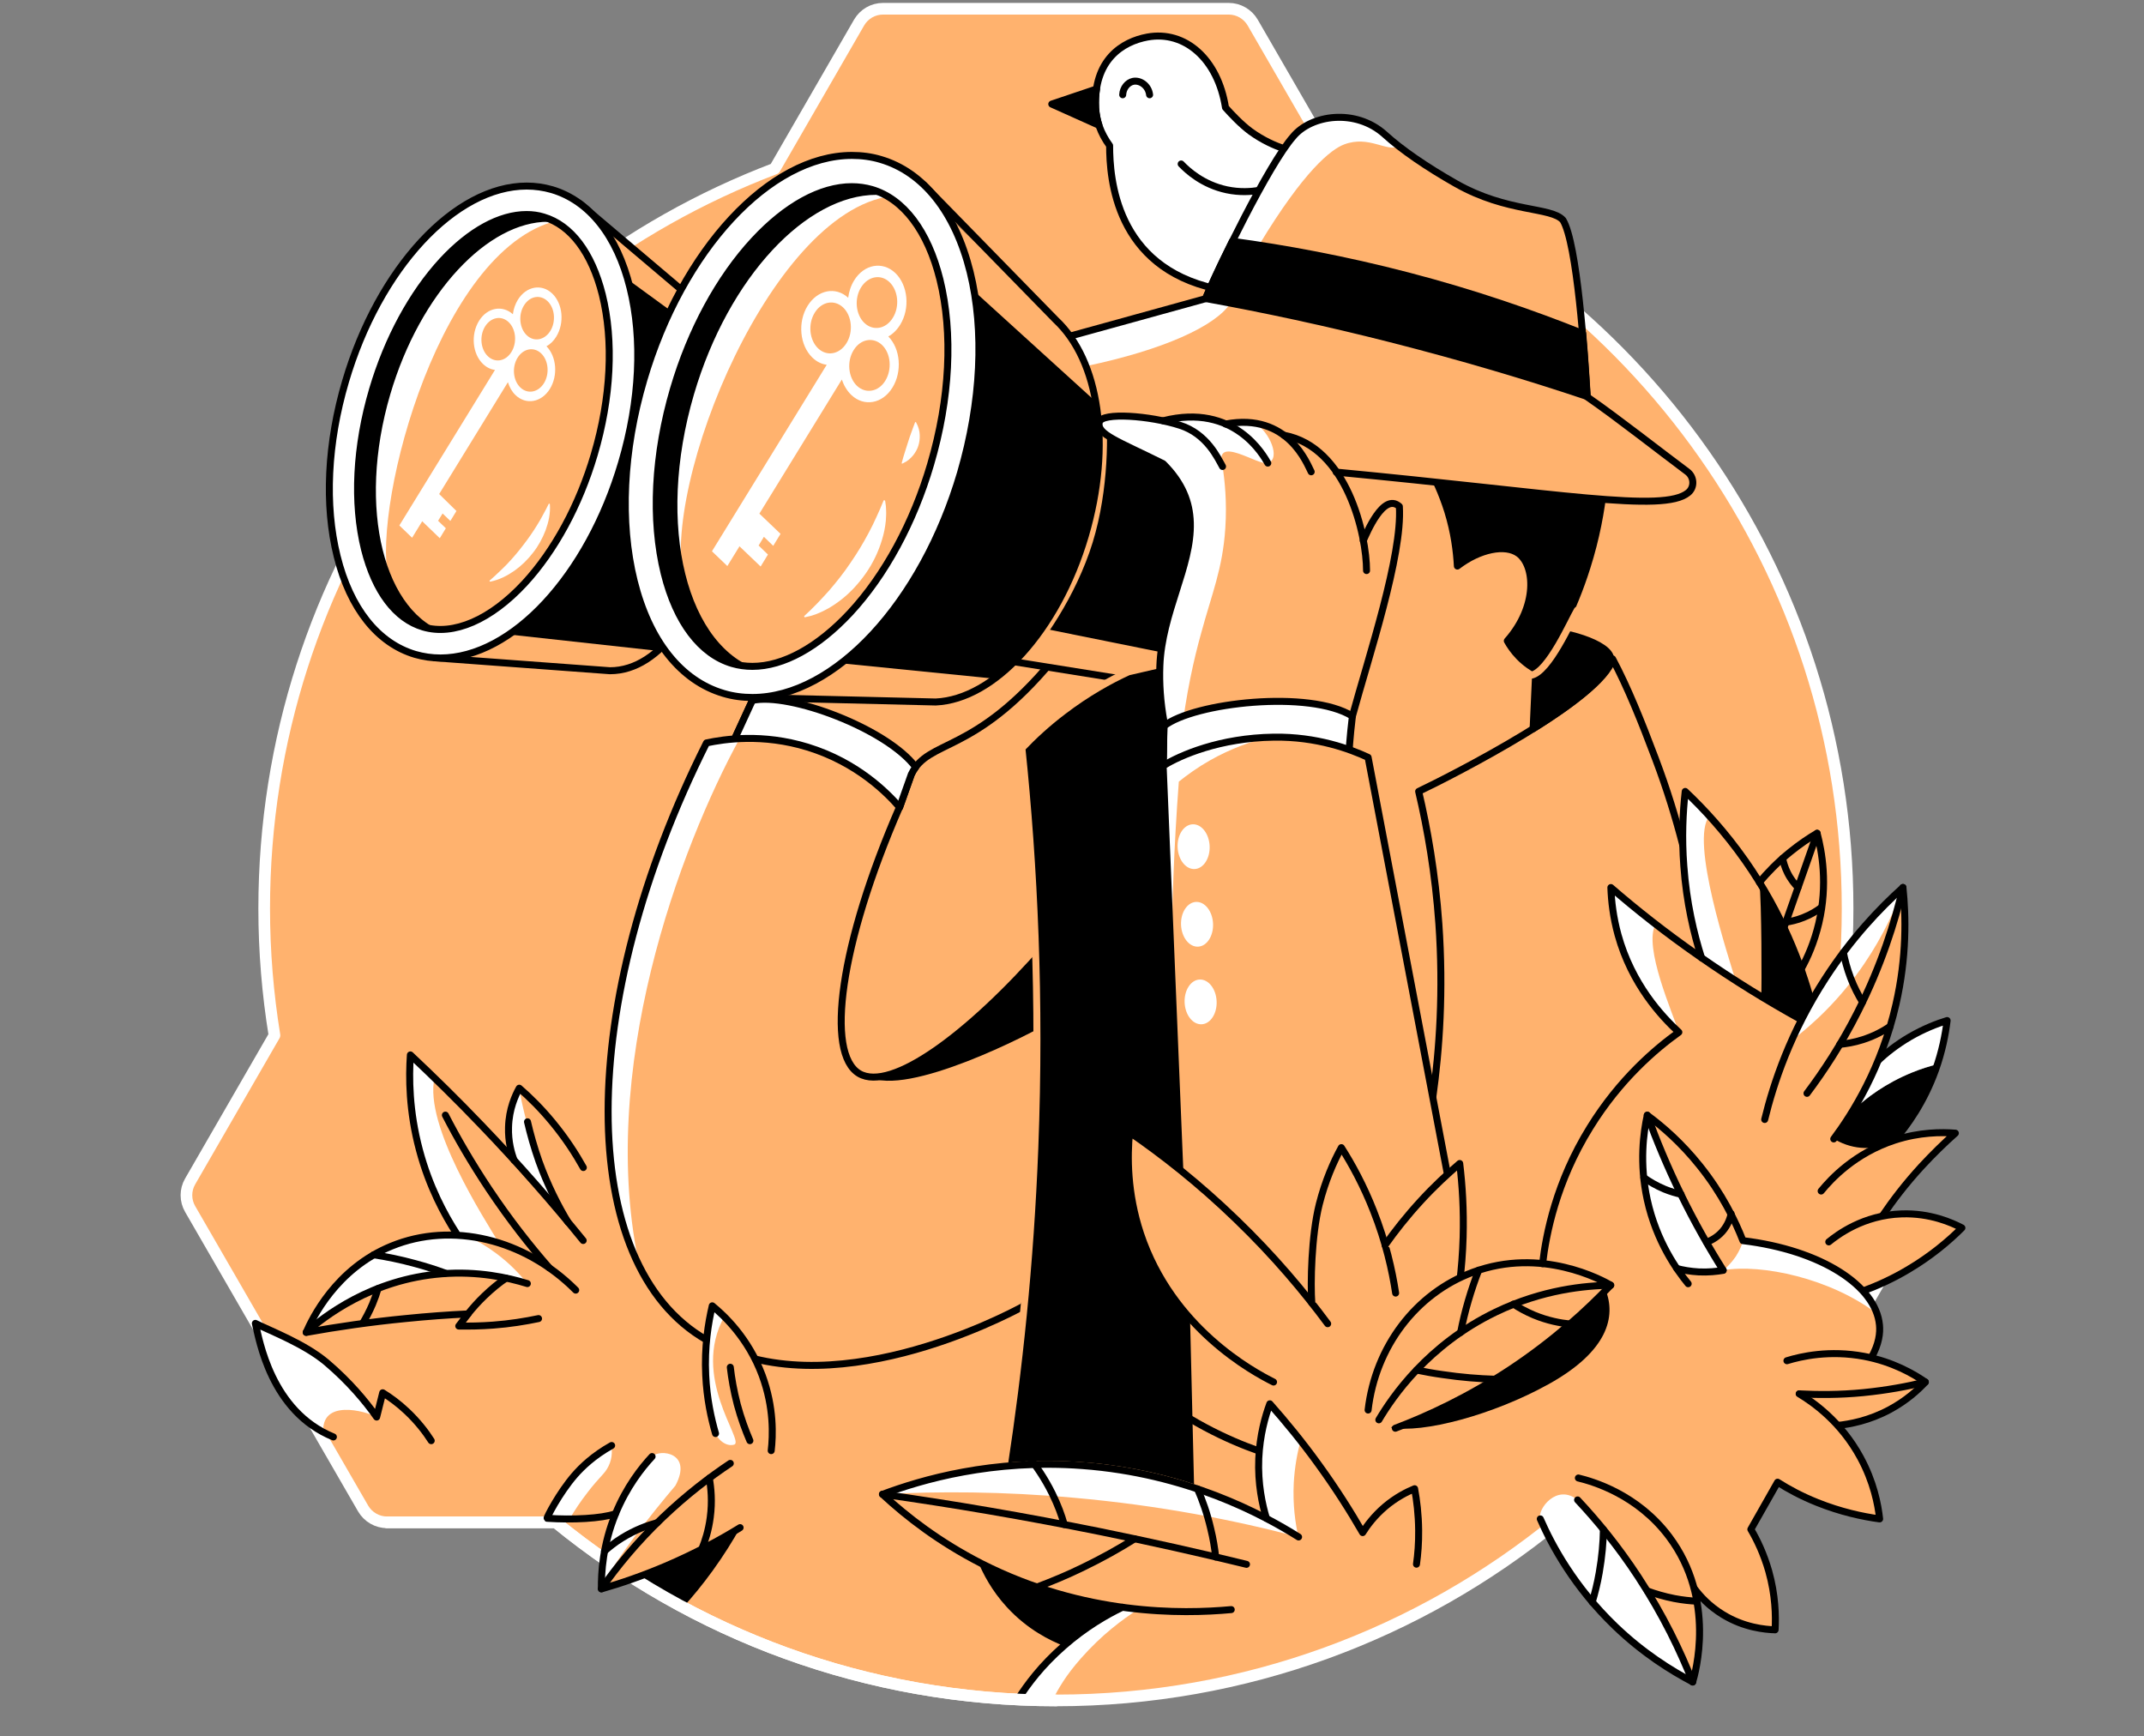 <svg xmlns="http://www.w3.org/2000/svg" width="368" height="298" viewBox="0 0 368 298" fill="none"><rect x="0" y="0" width="368" height="298" fill="#808080" stroke="none"/><path d="M317.123 155.954C317.123 97.894 280.712 48.375 229.485 28.915L215.017 3.876C214.163 2.408 212.588 1.5 210.906 1.5H151.564C149.856 1.5 148.308 2.408 147.453 3.876L132.985 28.942C81.758 48.402 45.347 97.92 45.347 155.954C45.347 163.348 45.961 170.609 47.109 177.683L32.641 202.749C31.786 204.217 31.786 206.033 32.641 207.501L62.325 258.888C63.179 260.356 64.754 261.263 66.436 261.263H95.399C118.81 280.377 148.681 291.828 181.248 291.828C213.816 291.828 243.713 280.35 267.098 261.263H296.034C297.743 261.263 299.291 260.356 300.145 258.888L326.68 212.92L323.076 208.702L323.049 201.094L315.335 177.683C316.509 170.609 317.123 163.375 317.123 155.954Z" fill="#FFB26E" stroke="white" stroke-width="2" stroke-linecap="round" stroke-linejoin="round"></path><path d="M91.635 196.69C90.434 193.086 89.633 189.749 89.099 186.786C88.432 187.987 87.364 190.336 87.257 193.486C87.177 195.969 87.765 197.944 88.218 199.145L97.001 209.183L92.676 199.626C92.329 198.665 91.982 197.677 91.635 196.69Z" fill="white"></path><path d="M74.577 185.024C73.189 183.663 71.801 182.355 70.439 181.073C70.173 184.917 70.199 190.683 71.988 197.384C73.669 203.71 76.312 208.542 78.341 211.692L85.655 213.347C83.146 209.182 72.762 193.139 74.577 185.024Z" fill="white"></path><path d="M100.097 212.893C94.892 206.486 89.072 199.813 82.585 193.059C78.501 188.788 74.417 184.784 70.439 181.047C70.173 184.891 70.199 190.657 71.988 197.357C73.669 203.684 76.312 208.515 78.341 211.665" stroke="black" stroke-width="1.2" stroke-miterlimit="10" stroke-linecap="round" stroke-linejoin="round"></path><path d="M76.446 191.377C78.475 195.328 80.958 199.599 83.921 204.057C87.418 209.289 90.941 213.774 94.278 217.591" stroke="black" stroke-width="1.2" stroke-miterlimit="10" stroke-linecap="round" stroke-linejoin="round"></path><path d="M90.54 220.314C89.233 218.686 87.524 216.871 85.282 215.189C83.627 213.934 81.945 212.947 80.29 212.172C75.832 211.638 71.374 212.172 67.236 213.854C57.653 217.751 53.569 226.4 52.581 228.67C55.597 226.027 63.793 219.567 75.885 218.632C82.025 218.125 87.15 219.246 90.54 220.314Z" fill="white"></path><path d="M125.164 128.832L129.808 118.742L141.874 116.366L179.647 110.707L180.715 113.296C167.101 129.687 159.359 126.75 156.423 132.89C155.755 134.759 155.088 136.654 154.421 138.522H136.776L125.164 128.832Z" stroke="black" stroke-width="1.2" stroke-miterlimit="10" stroke-linecap="round" stroke-linejoin="round"></path><path d="M172.333 113.296L200.869 117.861L208.611 89.965L203.112 78.246L186.454 72.481L172.333 113.296Z" fill="black"></path><path d="M202.338 112.549L174.549 106.943L174.282 107.664L172.333 113.296L200.869 117.861L202.338 112.549Z" fill="#FFB26E"></path><path d="M174.388 114.631C177.565 111.161 183.171 103.82 186.427 94.584C189.577 85.641 189.657 75.55 189.23 70.425" stroke="#FFB26E" stroke-width="1.2" stroke-miterlimit="10" stroke-linecap="round" stroke-linejoin="round"></path><path d="M172.333 113.296L200.869 117.861L208.611 89.965L203.112 78.246L186.454 72.481L172.333 113.296Z" stroke="black" stroke-width="1.2" stroke-miterlimit="10" stroke-linecap="round" stroke-linejoin="round"></path><path d="M208.61 49.523C191.525 45.786 190.458 30.704 190.458 24.991C188.883 22.829 188.162 20.64 188.055 18.531C187.655 10.229 192.7 7.133 196.944 6.358C203.378 5.184 209.037 10.122 210.345 18.451C211.226 19.465 213.041 21.387 214.643 22.562C216.778 24.11 218.834 24.991 220.329 25.498C221.423 29.663 222.518 33.8 223.612 37.965L208.61 49.523Z" fill="white" stroke="black" stroke-width="1.2" stroke-miterlimit="10" stroke-linecap="round" stroke-linejoin="round"></path><path d="M188.216 15.274L180.528 17.864L188.616 21.494C188.376 20.72 188.136 19.706 188.056 18.531C187.976 17.25 188.082 16.128 188.216 15.274Z" fill="black" stroke="black" stroke-width="1.2" stroke-miterlimit="10" stroke-linecap="round" stroke-linejoin="round"></path><path d="M192.701 16.262C192.754 15.114 193.528 14.18 194.462 13.966C195.69 13.699 197.132 14.687 197.319 16.262" stroke="black" stroke-width="1.2" stroke-miterlimit="10" stroke-linecap="round" stroke-linejoin="round"></path><path d="M202.738 28.141C203.779 29.235 206.422 31.691 210.559 32.572C212.828 33.053 214.777 32.893 216.085 32.679" stroke="black" stroke-width="1.2" stroke-miterlimit="10" stroke-linecap="round" stroke-linejoin="round"></path><path d="M129.141 120.21L128.741 121.064L125.164 128.832L136.776 138.522H154.421C155.088 136.654 155.755 134.759 156.423 132.89C156.636 132.436 156.877 132.036 157.17 131.662C152.258 125.068 135.441 118.769 129.141 120.21Z" fill="white" stroke="black" stroke-width="1.2" stroke-miterlimit="10" stroke-linecap="round" stroke-linejoin="round"></path><path d="M179.62 162.441C166.326 177.656 152.952 187.453 147.48 184.25C141.634 180.806 144.143 162.04 154.394 138.522C152.365 136.173 147.213 130.861 138.617 128.218C130.876 125.843 124.309 126.857 121.266 127.498C100.071 177.336 98.709 217.084 121.266 229.951C142.114 241.857 172.493 225.92 175.749 224.131C178.072 215.749 180.367 207.341 182.69 198.959L179.62 162.441Z" fill="#FFB26E"></path><path d="M109.867 217.805C102.259 183.876 116.808 145.303 126.952 126.75C124.549 126.857 122.601 127.204 121.293 127.498C102.954 165.11 100.284 199.172 109.867 217.805Z" fill="white"></path><path d="M180.715 175.147L179.647 162.441C167.501 176.348 155.302 185.718 149.108 184.784C155.702 188.307 176.817 177.523 180.715 175.147Z" fill="black"></path><path d="M179.62 162.441C166.326 177.656 152.952 187.453 147.48 184.25C141.634 180.806 144.143 162.04 154.394 138.522C152.365 136.173 147.213 130.861 138.617 128.218C130.876 125.843 124.309 126.857 121.266 127.498C98.789 172.264 98.709 217.084 121.266 229.951C142.114 241.857 172.493 225.92 175.749 224.131C178.072 215.749 180.367 207.341 182.69 198.959L179.62 162.441Z" stroke="black" stroke-width="1.2" stroke-miterlimit="10" stroke-linecap="round" stroke-linejoin="round"></path><path d="M193.688 115.298C190.432 116.793 186.561 118.955 182.53 122.025C179.674 124.188 177.325 126.376 175.403 128.405C177.485 148.479 178.606 171.517 177.618 196.983C176.844 216.951 174.869 235.29 172.359 251.68C176.55 251.28 181.569 251.146 187.228 251.653C194.596 252.321 200.789 253.922 205.567 255.551C204.419 208.141 203.298 160.732 202.15 113.35L193.688 115.298Z" fill="black" stroke="#FFB26E" stroke-width="1.2" stroke-miterlimit="10" stroke-linecap="round" stroke-linejoin="round"></path><path d="M263.814 110.467L263.948 115.111L263.147 125.095L247.05 146.664L251.802 167.886L248.438 188.308L243.5 190.016L228.391 133.664L221.13 119.142V78.246L245.155 80.035L261.332 88.017L266.163 96.799L263.814 110.467Z" fill="#FFB26E"></path><path d="M88.246 199.119C87.792 197.944 87.205 195.942 87.285 193.46C87.365 190.31 88.459 187.96 89.127 186.759C90.915 188.307 92.891 190.256 94.866 192.659C97.135 195.408 98.843 198.078 100.125 200.373" stroke="black" stroke-width="1.2" stroke-miterlimit="10" stroke-linecap="round" stroke-linejoin="round"></path><path d="M98.817 221.409C90.034 212.599 77.514 209.636 67.21 213.854C57.627 217.751 53.543 226.4 52.555 228.669C57.867 227.708 63.553 226.881 69.586 226.294C73.297 225.92 76.874 225.653 80.344 225.493C79.81 226.187 79.276 226.881 78.742 227.575C80.558 227.602 82.533 227.575 84.642 227.415C87.525 227.201 90.141 226.774 92.437 226.294" stroke="black" stroke-width="1.2" stroke-miterlimit="10" stroke-linecap="round" stroke-linejoin="round"></path><path d="M90.541 192.525C91.022 194.607 91.662 196.903 92.516 199.332C94.011 203.47 95.8 206.94 97.482 209.743" stroke="black" stroke-width="1.2" stroke-miterlimit="10" stroke-linecap="round" stroke-linejoin="round"></path><path d="M52.555 228.643C55.572 226 63.767 219.54 75.859 218.606C82.026 218.125 87.124 219.246 90.515 220.287" stroke="black" stroke-width="1.2" stroke-miterlimit="10" stroke-linecap="round" stroke-linejoin="round"></path><path d="M80.344 225.466C81.118 224.505 82.052 223.437 83.173 222.37C84.455 221.142 85.709 220.127 86.857 219.353" stroke="black" stroke-width="1.2" stroke-miterlimit="10" stroke-linecap="round" stroke-linejoin="round"></path><path d="M64.888 221.142C64.648 221.969 64.327 222.877 63.927 223.838C63.393 225.092 62.806 226.187 62.245 227.121" stroke="black" stroke-width="1.2" stroke-miterlimit="10" stroke-linecap="round" stroke-linejoin="round"></path><path d="M64.14 215.349C66.302 215.669 68.678 216.15 71.214 216.844C73.109 217.351 74.845 217.912 76.446 218.499" stroke="black" stroke-width="1.2" stroke-miterlimit="10" stroke-linecap="round" stroke-linejoin="round"></path><path d="M201.99 223.518C199.988 222.663 197.612 221.836 194.889 221.222C189.47 219.967 184.719 219.994 181.222 220.314C183.838 224.772 188.349 231.259 195.61 237.345C203.351 243.832 210.986 247.222 216.004 248.984" stroke="black" stroke-width="1.2" stroke-miterlimit="10" stroke-linecap="round" stroke-linejoin="round"></path><path d="M325.212 195.702C327.374 193.166 330.257 189.162 332.232 183.689C332.366 183.342 332.472 182.995 332.579 182.648C331.218 182.995 329.723 183.449 328.148 184.09C323.637 185.905 320.3 188.441 318.031 190.55C316.936 192.178 315.815 193.833 314.721 195.462C314.827 195.488 314.934 195.542 315.068 195.622C318.164 197.384 321.928 197.517 325.025 195.809C325.158 195.729 325.212 195.702 325.212 195.702Z" fill="black"></path><path d="M328.175 184.063C329.723 183.422 331.218 182.969 332.606 182.622C333.514 179.845 333.994 177.283 334.261 175.147C332.472 175.681 330.257 176.562 327.854 177.95C325.532 179.312 323.717 180.78 322.382 182.034L317.31 191.671C317.577 191.271 317.844 190.897 318.111 190.497C320.327 188.414 323.663 185.905 328.175 184.063Z" fill="white"></path><path d="M322.329 182.034C323.663 180.78 325.479 179.312 327.801 177.95C330.203 176.562 332.446 175.681 334.208 175.147C333.914 177.55 333.353 180.459 332.206 183.663C330.23 189.162 327.347 193.166 325.185 195.675" stroke="black" stroke-width="1.2" stroke-miterlimit="10" stroke-linecap="round" stroke-linejoin="round"></path><path d="M288.827 145.009C287.652 140.444 286.131 135.453 284.128 130.167C281.726 123.787 279.377 117.941 276.787 113.083C274.972 119.996 249.212 133.103 243.5 135.826C245.021 142.286 246.356 149.921 246.97 158.543C247.771 170.075 247.077 180.166 245.929 188.308" fill="#FFB26E"></path><path d="M288.827 145.009C287.652 140.444 286.131 135.453 284.128 130.167C281.726 123.787 279.377 117.941 276.787 113.083C274.972 119.996 249.212 133.103 243.5 135.826C245.021 142.286 246.356 149.921 246.97 158.543C247.771 170.075 247.077 180.166 245.929 188.308" stroke="black" stroke-width="1.2" stroke-miterlimit="10" stroke-linecap="round" stroke-linejoin="round"></path><path d="M245.155 80.035C246.276 82.01 247.504 84.6 248.492 87.75C249.613 91.38 250.013 94.637 250.147 97.146C253.937 94.237 258.369 93.329 260.638 94.984C263.494 97.066 263.974 104.033 258.716 109.986C259.143 110.76 259.783 111.721 260.744 112.709C261.919 113.91 263.093 114.631 263.948 115.085C266.751 110.84 270.007 104.914 272.383 97.36C273.985 92.314 274.812 87.696 275.239 83.799C265.202 82.571 255.192 81.316 245.155 80.035Z" fill="black" stroke="black" stroke-width="1.2" stroke-miterlimit="10" stroke-linecap="round" stroke-linejoin="round"></path><path d="M128.687 63.244C127.219 57.291 126.178 56.33 122.468 54.489L120.225 52.486L99.217 35.882L74.444 111.988L104.689 115.111C122.574 115.111 130.503 70.532 128.687 63.244Z" fill="black"></path><path d="M98.816 41.195C102.207 43.757 106.851 47.308 106.851 47.308L121.934 58.306L130.156 64.205C130.102 63.831 130.049 63.511 129.996 63.244C128.527 57.291 127.486 56.33 123.776 54.489L121.533 52.486L100.525 35.882L98.816 41.195Z" fill="#FFB26E"></path><path d="M77.14 107.77L76.019 112.896L106.024 115.111C109.948 115.111 111.096 115.272 114.085 111.828L77.14 107.77Z" fill="#FFB26E"></path><path d="M128.687 63.244C127.219 57.291 126.178 56.33 122.468 54.488L120.225 52.486L99.51 34.948L74.685 112.896L104.689 115.111C122.574 115.111 130.503 70.532 128.687 63.244Z" stroke="black" stroke-width="1.2" stroke-miterlimit="10" stroke-linecap="round" stroke-linejoin="round"></path><path d="M183.731 57.665L206.928 51.258C208.93 46.4 217.713 28.248 221.957 23.443C225.054 19.679 232.689 18.558 237.707 23.096C240.59 25.712 244.754 28.595 249.933 31.531C258.742 36.523 266.243 35.482 268.272 37.778C270.701 41.755 271.983 60.762 272.41 68.103C277.722 71.786 284.796 77.365 289.601 80.943C290.802 81.823 290.909 83.639 289.734 84.573C285.49 88.043 267.658 84.653 229.352 81.023" fill="#FFB26E"></path><path d="M230.74 24.777C235.011 23.176 238.028 26.166 240.163 25.098C239.282 24.404 238.455 23.736 237.734 23.069C232.715 18.558 225.081 19.679 221.984 23.416C217.74 28.248 208.957 46.4 206.955 51.232L183.758 57.638L186.481 62.817C199.668 60.041 208.637 55.983 211.226 52.006C212.855 48.696 214.483 45.359 216.111 42.049C223.799 29.316 228.444 25.632 230.74 24.777Z" fill="white"></path><path d="M181.222 54.916L158.211 32.706L129.114 118.769L158.184 120.37C158.798 120.45 159.386 120.504 160 120.504C160.133 120.504 160.293 120.504 160.427 120.504H160.56V120.477C170.544 120.023 181.409 108.358 186.24 91.941C190.885 76.271 188.536 61.269 181.222 54.916Z" fill="black"></path><path d="M155.595 40.501L159.493 42.956L188.082 68.93C187.362 61.562 185.226 58.386 181.222 54.916L158.211 32.706L155.595 40.501Z" fill="#FFB26E"></path><path d="M132.638 112.656L131.356 112.229L128.847 119.676L160.64 120.45C163.977 120.29 167.421 118.902 170.677 116.473L132.638 112.656Z" fill="#FFB26E"></path><path d="M181.222 54.916L158.558 31.718L128.527 119.703L160.614 120.477C170.597 120.023 181.462 108.358 186.294 91.941C190.885 76.271 188.643 61.856 181.222 54.916Z" stroke="black" stroke-width="1.2" stroke-miterlimit="10" stroke-linecap="round" stroke-linejoin="round"></path><path d="M146.198 31.051C147.453 31.051 148.708 31.238 149.909 31.585C155.702 33.293 160.08 39.006 162.242 47.708C164.564 57.051 164.004 68.503 160.64 79.928C157.65 90.072 152.658 99.255 146.599 105.795C140.913 111.908 134.72 115.298 129.141 115.298C127.859 115.298 126.631 115.111 125.43 114.764C119.638 113.056 115.26 107.343 113.097 98.641C110.775 89.298 111.336 77.846 114.699 66.421C117.689 56.277 122.681 47.094 128.74 40.554C134.426 34.441 140.619 31.051 146.198 31.051Z" fill="#FFB26E"></path><path d="M153.913 33.56C152.819 32.973 148.2 31.665 147.079 31.077C146.786 31.051 146.492 31.051 146.172 31.051C140.592 31.051 134.399 34.414 128.713 40.554C122.654 47.094 117.662 56.277 114.672 66.421C111.496 77.259 110.801 88.123 112.723 97.2L115.633 99.148L117.448 100.323C113.124 83.345 132.824 34.895 153.913 33.56Z" fill="white"></path><path d="M134.801 116.286C133.359 116.286 131.918 116.099 130.503 115.672C117.209 111.775 111.87 90.179 118.544 67.489C124.523 47.174 138.111 32.839 150.417 32.839C151.858 32.839 153.3 33.026 154.715 33.453C157.811 34.361 160.481 36.229 162.67 38.872C159.92 33.507 155.916 29.716 150.897 28.248C149.376 27.794 147.801 27.58 146.226 27.58C132.772 27.58 117.93 43.25 111.416 65.433C104.129 90.232 109.975 113.803 124.47 118.075C125.992 118.528 127.566 118.742 129.141 118.742C132.879 118.742 136.723 117.541 140.46 115.298C138.565 115.966 136.669 116.286 134.801 116.286Z" fill="black" stroke="black" stroke-width="1.2" stroke-miterlimit="10" stroke-linecap="round" stroke-linejoin="round"></path><path d="M166.513 46.667C163.951 36.39 158.505 29.529 151.164 27.367C149.562 26.886 147.907 26.673 146.226 26.673C132.104 26.673 117.075 42.876 110.509 65.193C106.932 77.339 106.344 89.592 108.853 99.709C111.416 109.986 116.862 116.847 124.203 119.009C125.804 119.489 127.46 119.703 129.141 119.703C143.263 119.703 158.292 103.499 164.858 81.183C168.409 69.01 168.996 56.758 166.513 46.667ZM129.141 114.364C127.967 114.364 126.792 114.204 125.698 113.884C120.252 112.282 116.088 106.783 114.006 98.427C111.737 89.218 112.297 77.953 115.607 66.715C118.544 56.704 123.455 47.655 129.435 41.221C134.934 35.295 140.887 32.038 146.199 32.038C147.374 32.038 148.521 32.199 149.643 32.519C155.088 34.121 159.253 39.62 161.335 47.975C163.604 57.185 163.043 68.45 159.733 79.688C156.797 89.698 151.885 98.748 145.905 105.181C140.406 111.081 134.453 114.364 129.141 114.364Z" fill="white" stroke="black" stroke-width="1.2" stroke-miterlimit="10" stroke-linecap="round" stroke-linejoin="round"></path><path d="M90.407 35.882C91.502 35.882 92.596 36.043 93.611 36.336C98.629 37.804 102.42 42.796 104.315 50.324C106.317 58.439 105.837 68.37 102.927 78.273C100.338 87.082 96.013 95.064 90.754 100.723C85.816 106.035 80.45 108.972 75.592 108.972C74.498 108.972 73.403 108.812 72.389 108.518C67.37 107.05 63.58 102.058 61.684 94.53C59.682 86.415 60.163 76.485 63.072 66.581C65.662 57.772 69.986 49.79 75.245 44.131C80.183 38.792 85.576 35.882 90.407 35.882Z" fill="#FFB26E"></path><path d="M96.521 37.671C95.613 37.084 94.625 36.63 93.611 36.336C92.57 36.043 91.502 35.882 90.408 35.882C85.576 35.882 80.184 38.819 75.245 44.131C69.986 49.79 65.662 57.772 63.073 66.581C60.163 76.485 59.656 86.415 61.684 94.53C63.34 96.078 64.995 97.627 66.623 99.175C63.953 86.095 75.779 41.435 96.521 37.671Z" fill="white"></path><path d="M80.504 109.853C79.249 109.853 77.995 109.692 76.793 109.319C65.261 105.928 60.617 87.216 66.409 67.515C71.588 49.897 83.387 37.457 94.065 37.457C95.319 37.457 96.574 37.617 97.775 37.991C100.471 38.792 102.794 40.42 104.689 42.689C102.287 38.045 98.843 34.761 94.465 33.48C93.13 33.079 91.769 32.893 90.408 32.893C78.742 32.893 65.849 46.48 60.19 65.727C53.863 87.242 58.935 107.717 71.535 111.428C72.869 111.828 74.231 112.015 75.592 112.015C78.822 112.015 82.159 110.974 85.416 109.025C83.761 109.559 82.132 109.853 80.504 109.853Z" fill="black" stroke="black" stroke-width="1.2" stroke-miterlimit="10" stroke-linecap="round" stroke-linejoin="round"></path><path d="M108.132 49.39C105.917 40.42 101.138 34.441 94.732 32.546C93.344 32.145 91.875 31.932 90.407 31.932C78.101 31.932 65.021 46.026 59.308 65.46C56.185 76.031 55.678 86.682 57.867 95.464C60.082 104.434 64.861 110.413 71.267 112.309C72.655 112.709 74.124 112.923 75.592 112.923C87.898 112.923 100.978 98.828 106.691 79.394C109.814 68.823 110.321 58.172 108.132 49.39ZM72.629 107.61C67.93 106.222 64.38 101.497 62.565 94.29C60.589 86.335 61.07 76.565 63.953 66.821C66.516 58.146 70.76 50.324 75.912 44.745C80.664 39.62 85.789 36.817 90.38 36.817C91.395 36.817 92.382 36.95 93.317 37.244C98.015 38.632 101.565 43.357 103.381 50.564C105.356 58.519 104.875 68.289 101.992 78.033C99.43 86.709 95.185 94.53 90.033 100.109C84.241 106.356 77.861 109.159 72.629 107.61Z" fill="white" stroke="black" stroke-width="1.2" stroke-miterlimit="10" stroke-linecap="round" stroke-linejoin="round"></path><path d="M276.468 113.296C276.735 110.28 267.152 108.037 265.23 108.465C263.628 109.693 265.416 109.265 263.815 110.467L263.147 125.068C269.768 120.931 275.614 116.5 276.468 113.296Z" fill="black" stroke="black" stroke-width="1.2" stroke-miterlimit="10" stroke-linecap="round" stroke-linejoin="round"></path><path d="M301.987 151.416C303.322 149.814 305.057 147.999 307.273 146.21C308.901 144.902 310.449 143.835 311.891 143.007C312.718 146.13 313.76 151.763 312.185 158.436C311.41 161.72 310.236 164.389 309.115 166.365" stroke="black" stroke-width="1.2" stroke-miterlimit="10" stroke-linecap="round" stroke-linejoin="round"></path><path d="M270.728 104.727C269.687 106.462 265.816 115.352 262.8 115.886" stroke="#FFB26E" stroke-width="1.2" stroke-miterlimit="10" stroke-linecap="round" stroke-linejoin="round"></path><path d="M240.136 89.885C238.134 87.83 234.557 91.54 234.023 92.768C232.715 85.801 228.844 76.271 220.409 74.696C218.166 73.041 214.963 71.92 210.398 72.774C207.702 71.6 204.178 71.066 199.667 72.213C194.809 71.172 189.096 70.986 188.722 72.427C188.162 74.536 191.979 75.737 199.667 79.581C202.977 82.891 204.205 86.228 204.339 89.672C204.579 97.2 199.427 105.208 199.107 114.311C199 117.247 199.187 120.424 199.827 123.921L199.667 132.089L202.844 135.826L232.154 134.118L231.647 129.713C231.38 127.444 231.567 125.122 232.181 122.906C234.93 112.656 240.643 98.294 240.136 89.885Z" fill="#FFB26E"></path><path d="M210.318 90.606C210.612 86.121 210.211 82.411 209.838 80.035C208.263 74.376 216.004 79.982 217.606 79.474C219.928 78.727 217.873 74.029 215.363 72.614C213.922 72.4 212.267 72.4 210.398 72.774C207.702 71.6 204.179 71.066 199.667 72.213C194.809 71.172 189.096 70.986 188.722 72.427C188.162 74.536 191.979 75.737 199.667 79.581C202.977 82.891 204.205 86.228 204.339 89.672C204.579 97.2 199.427 105.208 199.107 114.311C199 117.247 199.187 120.424 199.827 123.921L199.667 132.089L200.335 132.89L202.684 126.75C203.565 119.009 204.979 112.922 206.127 108.812C207.996 101.871 209.864 97.653 210.318 90.606Z" fill="white"></path><path d="M231.568 129.366C231.568 127.578 232.128 122.906 232.128 122.906C224.867 118.342 204.873 120.557 199.775 124.615L199.748 125.949L199.641 132.089L231.488 130.808L231.568 129.366Z" fill="white" stroke="black" stroke-width="1.2" stroke-miterlimit="10" stroke-linecap="round" stroke-linejoin="round"></path><path d="M202.817 135.825L199.641 132.088L199.801 123.92C199.16 120.423 198.973 117.246 199.08 114.31C199.401 105.18 204.553 97.198 204.312 89.671C204.205 86.227 202.978 82.89 199.641 79.58C191.953 75.736 188.135 74.535 188.696 72.426C189.15 70.718 197.398 71.332 202.524 72.987C207.169 74.455 209.037 78.646 209.838 80.061" stroke="black" stroke-width="1.2" stroke-miterlimit="10" stroke-linecap="round" stroke-linejoin="round"></path><path d="M217.606 79.474C216.912 78.273 211.921 69.09 199.641 72.213" stroke="black" stroke-width="1.2" stroke-miterlimit="10" stroke-linecap="round" stroke-linejoin="round"></path><path d="M210.372 72.774C221.13 70.745 224.387 79.741 225.054 80.969" stroke="black" stroke-width="1.2" stroke-miterlimit="10" stroke-linecap="round" stroke-linejoin="round"></path><path d="M220.382 74.696C231.273 76.725 234.557 91.941 234.557 97.92" stroke="black" stroke-width="1.2" stroke-miterlimit="10" stroke-linecap="round" stroke-linejoin="round"></path><path d="M232.127 122.906C234.93 112.655 240.723 95.358 240.189 86.922C237.466 84.439 234.557 91.54 233.996 92.768" stroke="black" stroke-width="1.2" stroke-miterlimit="10" stroke-linecap="round" stroke-linejoin="round"></path><path d="M202.657 204.484L199.641 132.089C202.604 130.274 209.357 126.643 218.674 126.51C226.068 126.403 231.781 128.565 234.851 129.98C239.389 153.818 243.927 177.683 248.465 201.521" fill="#FFB26E"></path><path d="M217.606 126.537C214.83 127.231 211.306 128.432 207.596 130.541C205.54 131.715 203.805 132.97 202.337 134.144C202.123 136.947 201.936 139.804 201.776 142.66C200.655 162.654 200.975 181.714 202.337 199.733C201.429 177.203 200.548 154.672 199.641 132.116C201.83 130.754 204.926 129.179 208.824 128.031C212.214 127.017 215.23 126.643 217.606 126.537Z" fill="white"></path><path d="M205.05 149.145C206.567 149.076 207.719 147.302 207.623 145.181C207.527 143.06 206.219 141.396 204.702 141.465C203.185 141.533 202.033 143.308 202.129 145.429C202.225 147.55 203.533 149.214 205.05 149.145Z" fill="white"></path><path d="M205.637 162.467C207.154 162.399 208.306 160.624 208.21 158.503C208.114 156.382 206.807 154.718 205.29 154.787C203.773 154.856 202.621 156.631 202.717 158.751C202.813 160.872 204.12 162.536 205.637 162.467Z" fill="white"></path><path d="M206.251 175.788C207.768 175.719 208.92 173.944 208.824 171.823C208.728 169.702 207.421 168.039 205.904 168.107C204.387 168.176 203.235 169.951 203.33 172.072C203.426 174.193 204.734 175.856 206.251 175.788Z" fill="white"></path><path d="M202.657 204.484L199.641 131.422C202.604 129.607 209.357 126.643 218.647 126.51C226.041 126.403 231.754 128.565 234.824 129.98C239.362 153.818 243.9 177.683 248.438 201.521" stroke="black" stroke-width="1.2" stroke-miterlimit="10" stroke-linecap="round" stroke-linejoin="round"></path><path d="M218.594 237.185C215.07 235.423 201.189 227.949 195.77 211.745C193.447 204.751 193.474 198.478 193.875 194.314C199.427 198.131 205.727 203.043 212.187 209.289C218.7 215.563 223.852 221.729 227.883 227.175" fill="#FFB26E"></path><path d="M218.594 237.185C215.07 235.423 201.189 227.949 195.77 211.745C193.447 204.751 193.474 198.478 193.875 194.314C199.427 198.131 205.727 203.043 212.187 209.289C218.7 215.563 223.852 221.729 227.883 227.175" stroke="black" stroke-width="1.2" stroke-miterlimit="10" stroke-linecap="round" stroke-linejoin="round"></path><path d="M225.161 223.598C224.92 220.314 225.081 212.092 226.442 206.673C227.456 202.669 228.898 199.386 230.233 196.957C232.074 199.84 234.05 203.47 235.758 207.821C237.867 213.16 238.962 218.018 239.549 221.916" fill="#FFB26E"></path><path d="M225.161 223.598C224.92 220.314 225.081 212.092 226.442 206.673C227.456 202.669 228.898 199.386 230.233 196.957C232.074 199.84 234.05 203.47 235.758 207.821C237.867 213.16 238.962 218.018 239.549 221.916" stroke="black" stroke-width="1.2" stroke-miterlimit="10" stroke-linecap="round" stroke-linejoin="round"></path><path d="M237.733 213.694C239.388 211.345 241.417 208.756 243.873 206.086C246.169 203.577 248.465 201.468 250.547 199.679C251.001 203.39 251.267 207.634 251.134 212.333C251.054 215.109 250.84 217.698 250.547 220.101" fill="#FFB26E"></path><path d="M237.733 213.694C239.388 211.345 241.417 208.756 243.873 206.086C246.169 203.577 248.465 201.468 250.547 199.679C251.001 203.39 251.267 207.634 251.134 212.333C251.054 215.109 250.84 217.698 250.547 220.101" stroke="black" stroke-width="1.2" stroke-miterlimit="10" stroke-linecap="round" stroke-linejoin="round"></path><path d="M271.663 57.238C262.987 53.768 252.977 50.297 241.712 47.361C230.767 44.505 220.596 42.636 211.52 41.408C209.411 45.626 207.676 49.39 206.929 51.232C216.966 53.047 227.59 55.316 238.695 58.145C250.761 61.215 262.026 64.552 272.437 68.049C272.277 65.486 272.036 61.509 271.663 57.238Z" fill="black" stroke="black" stroke-width="1.2" stroke-miterlimit="10" stroke-linecap="round" stroke-linejoin="round"></path><path d="M183.731 57.665L206.928 51.258C208.93 46.4 217.713 28.248 221.957 23.443C225.054 19.679 232.689 18.558 237.707 23.096C240.59 25.712 244.754 28.595 249.933 31.531C258.742 36.523 266.243 35.482 268.272 37.778C270.701 41.755 271.983 60.762 272.41 68.103C277.722 71.786 284.796 77.365 289.601 80.943C290.802 81.823 290.909 83.639 289.734 84.573C285.49 88.043 267.658 84.653 229.352 81.023" stroke="black" stroke-width="1.2" stroke-miterlimit="10" stroke-linecap="round" stroke-linejoin="round"></path><path d="M270.782 222.823L275.587 221.382C277.375 225.893 276.067 231.846 265.843 237.532C256.287 242.844 244.141 246.047 238.749 245.006C248.252 237.772 261.279 230.031 270.782 222.823Z" fill="black"></path><path d="M64.62 243.191C62.698 240.495 59.922 237.132 56.025 233.822C52.288 230.672 47.383 228.915 44.5 227.5C44.5 230 44.5 238 55.5 246C54.966 240.02 62.752 242.15 64.62 243.191Z" fill="white"></path><path d="M57.224 246.608C46.5 242.23 44.495 229.897 43.828 227.121C46.711 228.536 52.314 230.672 56.052 233.822C59.949 237.132 62.752 240.495 64.647 243.191C64.994 241.803 65.341 240.415 65.688 239.027C66.943 239.801 68.384 240.842 69.853 242.23C71.721 243.992 73.083 245.781 74.017 247.249" stroke="black" stroke-width="1.2" stroke-miterlimit="10" stroke-linecap="round" stroke-linejoin="round"></path><path d="M234.824 241.99C236.079 231.152 243.019 221.969 252.816 218.339C264.589 213.961 274.973 219.7 276.468 220.554C272.357 224.879 266.751 230.004 259.383 234.916C252.015 239.801 245.075 243.004 239.496 245.113" fill="#FFB26E"></path><path d="M234.824 241.99C236.079 231.152 243.019 221.969 252.816 218.339C264.589 213.961 274.973 219.7 276.468 220.554C272.357 224.879 266.751 230.004 259.383 234.916C252.015 239.801 245.075 243.004 239.496 245.113" stroke="black" stroke-width="1.2" stroke-miterlimit="10" stroke-linecap="round" stroke-linejoin="round"></path><path d="M146.119 67.782C148.308 69.864 151.484 69.304 153.193 66.501C154.875 63.751 154.554 59.854 152.472 57.745C153.246 57.318 153.94 56.651 154.501 55.743C156.236 52.94 155.862 48.963 153.673 46.854C151.484 44.772 148.308 45.332 146.599 48.135C146.039 49.043 145.718 50.057 145.585 51.098C143.423 49.123 140.326 49.737 138.618 52.486C136.883 55.289 137.256 59.267 139.445 61.376C140.193 62.096 141.047 62.497 141.901 62.603L122.201 94.61L124.843 97.146L126.926 93.756L130.556 97.226L131.811 95.171L130.209 93.622L131.117 92.127L132.718 93.676L133.973 91.62L130.342 88.15L144.491 65.139C144.838 66.154 145.371 67.061 146.119 67.782ZM151.965 65.326C150.79 67.248 148.601 67.649 147.08 66.207C145.585 64.766 145.318 62.016 146.519 60.094C147.694 58.172 149.883 57.772 151.404 59.213C152.899 60.655 153.14 63.378 151.965 65.326ZM152.686 48.429C154.181 49.87 154.448 52.62 153.246 54.542C152.072 56.464 149.883 56.864 148.361 55.423C146.866 53.981 146.599 51.232 147.801 49.31C149.002 47.388 151.191 46.987 152.686 48.429ZM140.406 59.774C138.911 58.332 138.644 55.583 139.846 53.661C141.02 51.739 143.209 51.339 144.731 52.78C146.226 54.221 146.493 56.971 145.291 58.893C144.09 60.842 141.901 61.215 140.406 59.774Z" fill="white"></path><path d="M88.486 67.809C90.301 69.544 92.944 69.064 94.385 66.741C95.8 64.445 95.533 61.189 93.798 59.427C94.439 59.08 95.026 58.519 95.48 57.772C96.921 55.423 96.601 52.113 94.785 50.377C92.97 48.642 90.328 49.123 88.886 51.445C88.432 52.193 88.139 53.047 88.032 53.928C86.217 52.3 83.627 52.78 82.213 55.076C80.771 57.425 81.091 60.735 82.906 62.47C83.52 63.057 84.241 63.404 84.962 63.484L68.545 90.179L70.734 92.288L72.469 89.458L75.486 92.368L76.527 90.659L75.192 89.378L75.966 88.123L77.301 89.405L78.342 87.696L75.379 84.787L87.178 65.593C87.445 66.448 87.872 67.222 88.486 67.809ZM93.371 65.754C92.383 67.355 90.568 67.702 89.313 66.501C88.058 65.3 87.845 63.004 88.833 61.402C89.82 59.801 91.636 59.454 92.89 60.655C94.145 61.856 94.358 64.152 93.371 65.754ZM93.985 51.686C95.239 52.887 95.453 55.182 94.465 56.784C93.478 58.386 91.662 58.733 90.408 57.532C89.153 56.33 88.939 54.035 89.927 52.433C90.915 50.805 92.73 50.484 93.985 51.686ZM83.734 61.135C82.479 59.934 82.266 57.638 83.254 56.037C84.241 54.435 86.056 54.088 87.311 55.289C88.566 56.491 88.779 58.786 87.792 60.388C86.804 62.016 84.989 62.337 83.734 61.135Z" fill="white"></path><path d="M236.666 243.672C238.962 239.801 245.048 230.805 256.74 225.173C264.775 221.302 272.143 220.635 276.467 220.581" stroke="black" stroke-width="1.2" stroke-miterlimit="10" stroke-linecap="round" stroke-linejoin="round"></path><path d="M269.473 227.228C267.845 227.068 265.656 226.667 263.28 225.68C261.892 225.092 260.744 224.452 259.783 223.811" stroke="black" stroke-width="1.2" stroke-miterlimit="10" stroke-linecap="round" stroke-linejoin="round"></path><path d="M243.153 235.13C244.568 235.423 246.036 235.69 247.584 235.904C250.814 236.384 253.831 236.624 256.58 236.705" stroke="black" stroke-width="1.2" stroke-miterlimit="10" stroke-linecap="round" stroke-linejoin="round"></path><path d="M253.804 217.992C253.19 219.567 252.576 221.329 252.016 223.251C251.455 225.172 251.028 226.988 250.708 228.669" stroke="black" stroke-width="1.2" stroke-miterlimit="10" stroke-linecap="round" stroke-linejoin="round"></path><path d="M311.891 143.007L306.205 159.184" stroke="black" stroke-width="1.2" stroke-miterlimit="10" stroke-linecap="round" stroke-linejoin="round"></path><path d="M312.585 155.767C311.865 156.301 310.877 156.942 309.569 157.449C308.394 157.929 307.327 158.143 306.499 158.276" stroke="black" stroke-width="1.2" stroke-miterlimit="10" stroke-linecap="round" stroke-linejoin="round"></path><path d="M305.965 147.305C306.099 147.972 306.339 148.853 306.82 149.814C307.38 150.935 308.074 151.763 308.608 152.297" stroke="black" stroke-width="1.2" stroke-miterlimit="10" stroke-linecap="round" stroke-linejoin="round"></path><path d="M277.696 160.412C280.072 168.901 285.197 174.426 288.133 177.123C287.252 174.16 281.967 162.441 284.182 158.597C281.433 156.461 278.844 154.352 276.468 152.297C276.548 154.646 276.868 157.395 277.696 160.412Z" fill="white"></path><path d="M293.418 140.044C292.004 138.496 290.589 137.081 289.254 135.826C288.854 139.403 288.64 143.728 289.014 148.613C289.494 154.939 290.749 160.278 292.057 164.389L297.903 168.287C296.835 164.656 289.948 144.102 293.418 140.044Z" fill="white"></path><path d="M264.775 216.871C265.363 211.852 267.071 202.909 272.917 193.486C278.043 185.184 284.209 179.979 288.16 177.149C285.197 174.426 280.071 168.927 277.722 160.439C276.895 157.422 276.574 154.673 276.494 152.323C280.872 156.114 285.864 160.065 291.496 163.989C297.583 168.26 303.429 171.81 308.821 174.8" stroke="black" stroke-width="1.2" stroke-miterlimit="10" stroke-linecap="round" stroke-linejoin="round"></path><path d="M292.057 164.389C290.749 160.278 289.468 154.939 289.014 148.613C288.64 143.728 288.854 139.403 289.254 135.826C292.511 138.896 296.115 142.82 299.585 147.759C305.938 156.835 309.168 165.617 310.903 171.971" stroke="black" stroke-width="1.2" stroke-miterlimit="10" stroke-linecap="round" stroke-linejoin="round"></path><path d="M302.308 171.036L309.141 175.147L310.877 171.944C309.382 166.445 306.766 159.131 301.987 151.389C302.388 155.02 302.388 169.328 302.308 171.036Z" fill="black"></path><path d="M312.585 204.404C314.267 202.349 318.351 197.918 325.211 195.675C329.483 194.287 333.246 194.287 335.622 194.474C333.754 196.129 331.805 198.024 329.803 200.187C327.08 203.15 324.864 206.059 323.076 208.702" fill="#FFB26E"></path><path d="M312.585 204.404C314.267 202.349 318.351 197.918 325.211 195.675C329.483 194.287 333.246 194.287 335.622 194.474C333.754 196.129 331.805 198.024 329.803 200.187C327.08 203.15 324.864 206.059 323.076 208.702" stroke="black" stroke-width="1.2" stroke-miterlimit="10" stroke-linecap="round" stroke-linejoin="round"></path><path d="M313.893 213.133C315.335 211.959 319.793 208.542 326.413 208.328C331.298 208.168 335.008 209.823 336.743 210.731C334.528 212.946 331.458 215.562 327.427 217.938C324.678 219.567 322.062 220.714 319.819 221.542" fill="#FFB26E"></path><path d="M313.893 213.133C315.335 211.959 319.793 208.542 326.413 208.328C331.298 208.168 335.008 209.823 336.743 210.731C334.528 212.946 331.458 215.562 327.427 217.938C324.678 219.567 322.062 220.714 319.819 221.542" stroke="black" stroke-width="1.2" stroke-miterlimit="10" stroke-linecap="round" stroke-linejoin="round"></path><path d="M302.895 192.125C304.39 185.985 307.3 177.176 313.306 167.913C317.764 161.026 322.622 155.9 326.626 152.323C327.134 157.155 327.294 164.202 325.425 172.371C322.943 183.235 318.031 191.057 314.747 195.462" fill="#FFB26E"></path><path d="M320.033 165.324C323.316 160.492 325.345 155.9 326.599 152.297C322.622 155.874 317.764 160.999 313.279 167.886C310.876 171.57 308.981 175.201 307.459 178.617C311.01 175.921 315.788 171.624 320.033 165.324Z" fill="white"></path><path d="M310.156 187.64C312.985 183.876 316.055 179.231 318.858 173.679C322.916 165.671 325.238 158.25 326.626 152.297" stroke="black" stroke-width="1.2" stroke-miterlimit="10" stroke-linecap="round" stroke-linejoin="round"></path><path d="M316.402 163.455C316.642 164.71 317.016 166.178 317.63 167.806C318.27 169.488 319.018 170.876 319.685 171.971" stroke="black" stroke-width="1.2" stroke-miterlimit="10" stroke-linecap="round" stroke-linejoin="round"></path><path d="M324.41 176.162C323.316 176.909 321.741 177.79 319.739 178.431C318.244 178.911 316.883 179.125 315.788 179.231" stroke="black" stroke-width="1.2" stroke-miterlimit="10" stroke-linecap="round" stroke-linejoin="round"></path><path d="M302.895 192.125C304.39 185.985 307.3 177.176 313.306 167.913C317.764 161.026 322.622 155.9 326.626 152.323C327.134 157.155 327.294 164.202 325.425 172.371C322.943 183.235 318.031 191.057 314.747 195.462" stroke="black" stroke-width="1.2" stroke-miterlimit="10" stroke-linecap="round" stroke-linejoin="round"></path><path d="M184.345 257.046C199.081 258.354 212.054 260.916 222.865 263.773C222.331 261.45 221.878 258.274 222.064 254.51C222.225 251.653 222.705 249.198 223.239 247.276C221.45 244.98 219.662 242.871 217.953 240.922C217.153 243.084 216.218 246.315 216.058 250.292C215.871 254.697 216.672 258.274 217.366 260.569L217.393 260.596C210.292 256.859 199.481 252.508 185.787 251.493C170.384 250.345 158.185 253.922 151.484 256.432C161.121 255.924 172.173 255.951 184.345 257.046Z" fill="white"></path><path d="M213.949 268.471C205.887 266.495 197.532 264.627 188.883 262.865C175.909 260.249 163.416 258.113 151.457 256.432" stroke="black" stroke-width="1.2" stroke-miterlimit="10" stroke-linecap="round" stroke-linejoin="round"></path><path d="M205.541 255.524C206.368 257.419 207.196 259.715 207.81 262.358C208.237 264.093 208.504 265.748 208.664 267.216" stroke="black" stroke-width="1.2" stroke-miterlimit="10" stroke-linecap="round" stroke-linejoin="round"></path><path d="M177.992 272.368C180.474 271.434 183.144 270.339 185.92 268.978C189.23 267.376 192.166 265.721 194.756 264.093" stroke="black" stroke-width="1.2" stroke-miterlimit="10" stroke-linecap="round" stroke-linejoin="round"></path><path d="M176.55 249.972C177.832 251.573 179.3 253.682 180.608 256.325C181.596 258.354 182.21 260.009 182.663 261.637" stroke="black" stroke-width="1.2" stroke-miterlimit="10" stroke-linecap="round" stroke-linejoin="round"></path><path d="M217.366 260.569C216.672 258.247 215.871 254.67 216.058 250.292C216.245 246.288 217.152 243.084 217.953 240.922C220.649 243.965 223.506 247.436 226.335 251.36C229.298 255.444 231.781 259.368 233.89 263.025C234.637 261.824 235.838 260.196 237.707 258.594C239.629 256.966 241.498 256.031 242.806 255.497C243.179 257.499 243.473 259.902 243.5 262.625C243.526 264.787 243.366 266.762 243.126 268.444" stroke="black" stroke-width="1.2" stroke-miterlimit="10" stroke-linecap="round" stroke-linejoin="round"></path><path d="M168.462 268.311C168.275 268.204 168.061 268.097 167.875 268.017C168.702 270.019 170.17 272.929 172.813 275.812C176.39 279.709 180.314 281.578 182.556 282.459C186.507 280.323 190.458 278.188 194.409 276.052C186.721 275.171 177.698 273.036 168.462 268.311Z" fill="black"></path><path d="M180.5 292C181.835 289.544 182.85 287.664 185.547 284.594C189.044 280.617 192.647 277.921 195.424 276.159C194.943 275.732 192.647 275.839 192.647 275.839C189.924 277.147 186.294 279.229 182.584 282.485C178.793 285.822 176.23 289.266 174.575 291.855L180.5 292Z" fill="white"></path><path d="M174.708 291.642C176.364 289.052 178.766 285.822 182.583 282.485C186.294 279.229 189.924 277.147 192.647 275.839" stroke="black" stroke-width="1.2" stroke-miterlimit="10" stroke-linecap="round" stroke-linejoin="round"></path><path d="M211.333 276.239C202.898 277.013 186.08 277.28 168.462 268.337C161.255 264.653 155.649 260.329 151.484 256.458C158.158 253.949 170.357 250.372 185.787 251.52C203.672 252.855 216.645 259.849 222.892 263.773" stroke="black" stroke-width="1.2" stroke-miterlimit="10" stroke-linecap="round" stroke-linejoin="round"></path><path d="M289.761 220.314C287.813 217.938 284.316 213.053 282.741 205.926C281.353 199.599 282.1 194.314 282.741 191.404C285.357 193.326 288.587 196.129 291.71 200.026C295.581 204.831 297.823 209.503 299.158 212.92C312.638 214.548 321.981 220.688 322.595 227.388C322.729 228.723 322.542 230.645 321.154 233.074L314.721 235.129" fill="#FFB26E"></path><path d="M282.74 205.899C283.861 211.024 285.97 215.002 287.812 217.698C289.04 218.018 290.641 218.285 292.51 218.285C293.738 218.285 294.832 218.152 295.767 217.992C293.364 214.174 290.882 209.823 288.506 204.965C286.157 200.133 284.261 195.568 282.74 191.377C282.126 194.314 281.378 199.573 282.74 205.899Z" fill="white"></path><path d="M295.794 217.992C302.308 216.871 314.214 219.353 322.249 225.52C320.273 219.567 311.437 214.361 299.211 212.866C298.998 213.587 298.624 214.575 297.93 215.643C297.183 216.737 296.382 217.511 295.794 217.992Z" fill="white"></path><path d="M282.741 191.377C284.262 195.568 286.158 200.16 288.507 204.965C290.882 209.823 293.365 214.174 295.768 217.992" stroke="black" stroke-width="1.2" stroke-miterlimit="10" stroke-linecap="round" stroke-linejoin="round"></path><path d="M287.812 217.698C288.827 217.965 290.108 218.205 291.576 218.285C293.231 218.365 294.673 218.205 295.767 218.018" stroke="black" stroke-width="1.2" stroke-miterlimit="10" stroke-linecap="round" stroke-linejoin="round"></path><path d="M297.129 208.302C297.022 208.889 296.675 210.144 295.634 211.345C294.62 212.493 293.445 213 292.911 213.187" stroke="black" stroke-width="1.2" stroke-miterlimit="10" stroke-linecap="round" stroke-linejoin="round"></path><path d="M282.154 202.109C283.061 202.749 284.236 203.47 285.704 204.084C286.745 204.511 287.706 204.778 288.534 204.965" stroke="black" stroke-width="1.2" stroke-miterlimit="10" stroke-linecap="round" stroke-linejoin="round"></path><path d="M289.761 220.314C287.813 217.938 284.316 213.053 282.741 205.926C281.353 199.599 282.1 194.314 282.741 191.404C285.357 193.326 288.587 196.129 291.71 200.026C295.581 204.831 297.823 209.503 299.158 212.92C312.638 214.548 321.981 220.688 322.595 227.388C322.729 228.723 322.542 230.645 321.154 233.074" stroke="black" stroke-width="1.2" stroke-miterlimit="10" stroke-linecap="round" stroke-linejoin="round"></path><path d="M306.712 233.528C309.141 232.78 314 231.659 319.979 232.78C324.891 233.715 328.468 235.797 330.47 237.185C329.215 238.546 327.213 240.362 324.41 241.883C320.807 243.832 317.47 244.419 315.414 244.633L309.008 244.099" fill="#FFB26E"></path><path d="M306.712 233.528C309.141 232.78 314 231.659 319.979 232.78C324.891 233.715 328.468 235.797 330.47 237.185C329.215 238.546 327.213 240.362 324.41 241.883C320.807 243.832 317.47 244.419 315.414 244.633L309.008 244.099" stroke="black" stroke-width="1.2" stroke-miterlimit="10" stroke-linecap="round" stroke-linejoin="round"></path><path d="M330.47 237.185C327.427 237.932 323.85 238.6 319.819 239C315.708 239.401 311.998 239.374 308.821 239.214" stroke="black" stroke-width="1.2" stroke-miterlimit="10" stroke-linecap="round" stroke-linejoin="round"></path><path d="M308.821 239.214C311.223 240.655 316.002 243.992 319.338 250.158C321.581 254.296 322.355 258.167 322.622 260.676C319.685 260.276 315.948 259.475 311.891 257.846C309.221 256.779 306.952 255.551 305.11 254.376C303.589 257.072 302.04 259.768 300.519 262.465C301.56 264.226 302.734 266.656 303.589 269.645C304.737 273.73 304.817 277.28 304.683 279.709C302.948 279.656 299.371 279.335 295.714 277.093C293.311 275.625 291.763 273.89 290.829 272.635L278.069 258.754" fill="#FFB26E"></path><path d="M308.821 239.214C311.223 240.655 316.002 243.992 319.338 250.158C321.581 254.296 322.355 258.167 322.622 260.676C319.685 260.276 315.948 259.475 311.891 257.846C309.221 256.779 306.952 255.551 305.11 254.376C303.589 257.072 302.04 259.768 300.519 262.465C301.56 264.226 302.734 266.656 303.589 269.645C304.737 273.73 304.817 277.28 304.683 279.709C302.948 279.656 299.371 279.335 295.714 277.093C293.311 275.625 291.763 273.89 290.829 272.635L278.069 258.754" stroke="black" stroke-width="1.2" stroke-miterlimit="10" stroke-linecap="round" stroke-linejoin="round"></path><path d="M264.375 260.676C266.403 265.321 270.247 272.395 277.215 279.095C282.02 283.713 286.825 286.703 290.535 288.652C290.962 287.237 294.593 274.557 286.504 263.746C281.005 256.405 273.317 254.243 270.915 253.655" fill="#FFB26E"></path><path d="M277.187 279.095C280.978 282.752 287.251 286.757 290.508 288.652C286.984 278.481 275.185 261.29 270.781 257.419C267.177 254.536 263.867 259.021 264.347 260.676C266.403 265.321 270.22 272.395 277.187 279.095Z" fill="white"></path><path d="M270.781 257.419C274.064 260.916 277.695 265.294 281.192 270.633C285.516 277.227 288.479 283.473 290.535 288.679" stroke="black" stroke-width="1.2" stroke-miterlimit="10" stroke-linecap="round" stroke-linejoin="round"></path><path d="M282.74 273.036C284.048 273.516 285.623 273.997 287.411 274.344C288.826 274.611 290.107 274.744 291.255 274.797" stroke="black" stroke-width="1.2" stroke-miterlimit="10" stroke-linecap="round" stroke-linejoin="round"></path><path d="M273.29 274.958C273.744 273.436 274.171 271.754 274.491 269.912C274.972 267.163 275.185 264.654 275.212 262.491" stroke="black" stroke-width="1.2" stroke-miterlimit="10" stroke-linecap="round" stroke-linejoin="round"></path><path d="M264.375 260.676C266.403 265.321 270.247 272.395 277.215 279.095C282.02 283.713 286.825 286.703 290.535 288.652C290.962 287.237 294.593 274.557 286.504 263.746C281.005 256.405 273.317 254.243 270.915 253.655" stroke="black" stroke-width="1.2" stroke-miterlimit="10" stroke-linecap="round" stroke-linejoin="round"></path><path d="M114.272 268.738C112.377 269.539 110.508 270.259 108.747 270.9C110.081 271.754 111.496 272.609 112.964 273.463C114.406 274.317 115.847 275.091 117.235 275.839C118.89 274.023 120.626 271.915 122.361 269.512C124.229 266.923 125.778 264.44 127.059 262.144C123.455 264.333 119.211 266.629 114.272 268.738Z" fill="black"></path><path d="M122.814 246.021C122.067 243.432 121.319 240.068 121.132 236.037C120.892 231.152 121.56 227.068 122.254 224.105C124.229 225.733 128.42 229.577 130.823 236.037C132.878 241.59 132.664 246.448 132.371 248.957" fill="#FFB26E"></path><path d="M125.351 234.649C125.564 236.518 125.938 238.707 126.552 241.056C127.193 243.432 127.967 245.514 128.714 247.249" stroke="black" stroke-width="1.2" stroke-miterlimit="10" stroke-linecap="round" stroke-linejoin="round"></path><path d="M124.309 225.973C123.508 225.172 122.788 224.558 122.254 224.131C121.56 227.068 120.892 231.179 121.132 236.064C121.319 240.068 121.586 243.645 122.814 246.047C123.722 247.809 125.27 248.263 126.098 247.889C127.592 247.008 118.597 236.304 124.309 225.973Z" fill="white"></path><path d="M122.814 246.021C122.067 243.432 121.319 240.068 121.132 236.037C120.892 231.152 121.56 227.068 122.254 224.105C124.229 225.733 128.42 229.577 130.823 236.037C132.878 241.59 132.664 246.448 132.371 248.957" stroke="black" stroke-width="1.2" stroke-miterlimit="10" stroke-linecap="round" stroke-linejoin="round"></path><path d="M94.385 86.575C94.492 88.177 94.144 89.645 93.637 91.033C93.103 92.421 92.383 93.729 91.475 94.877C90.567 96.052 89.5 97.093 88.298 97.947C87.07 98.801 85.736 99.495 84.188 99.816H84.134C84.081 99.816 84.027 99.789 84.027 99.735C84.027 99.709 84.027 99.655 84.054 99.629C84.588 99.175 85.095 98.694 85.602 98.214C86.109 97.733 86.617 97.253 87.097 96.746C88.058 95.731 88.966 94.663 89.793 93.569C90.648 92.475 91.448 91.327 92.169 90.152C92.543 89.565 92.89 88.951 93.21 88.337C93.557 87.723 93.878 87.109 94.171 86.495C94.198 86.442 94.251 86.415 94.305 86.442C94.331 86.468 94.358 86.495 94.358 86.522L94.385 86.575Z" fill="white"></path><path d="M151.938 86.014C152.044 86.602 152.098 87.162 152.098 87.723C152.124 88.284 152.071 88.844 152.044 89.378C151.938 90.472 151.724 91.54 151.404 92.581C150.79 94.663 149.855 96.612 148.627 98.374C147.399 100.136 145.931 101.738 144.223 103.046C143.369 103.686 142.461 104.3 141.473 104.781C140.966 105.021 140.486 105.261 139.952 105.448C139.445 105.635 138.884 105.795 138.297 105.902L138.217 105.929C138.137 105.955 138.056 105.902 138.03 105.822C138.03 105.768 138.03 105.715 138.083 105.688C138.831 104.994 139.551 104.3 140.245 103.579C140.939 102.859 141.634 102.111 142.301 101.364C143.609 99.842 144.864 98.267 145.985 96.585C147.133 94.93 148.174 93.195 149.108 91.433C149.588 90.553 150.016 89.645 150.443 88.711C150.87 87.803 151.27 86.869 151.644 85.934C151.671 85.854 151.751 85.828 151.831 85.854C151.884 85.881 151.911 85.908 151.911 85.961L151.938 86.014Z" fill="white"></path><path d="M157.25 72.507C157.677 73.308 157.837 73.975 157.864 74.643C157.891 75.31 157.811 75.924 157.624 76.511C157.437 77.099 157.143 77.632 156.716 78.166C156.289 78.674 155.782 79.154 154.954 79.528L154.874 79.555C154.848 79.581 154.794 79.555 154.768 79.528C154.768 79.501 154.768 79.501 154.768 79.474L155.008 78.594L155.275 77.713C155.462 77.125 155.648 76.538 155.835 75.951C156.022 75.363 156.209 74.776 156.423 74.216L156.743 73.335L157.063 72.48C157.09 72.454 157.117 72.427 157.17 72.427C157.197 72.427 157.197 72.454 157.197 72.454L157.25 72.507Z" fill="white"></path><path d="M66.436 261.263H95.4C118.81 280.377 148.682 291.828 181.249 291.828" stroke="white" stroke-width="2" stroke-linecap="round" stroke-linejoin="round"></path><path d="M111.923 249.972C110.108 251.92 107.545 255.177 105.65 259.795C103.461 265.134 103.194 269.859 103.221 272.689C106.584 271.728 110.322 270.446 114.272 268.765C119.211 266.656 123.482 264.36 127.032 262.171" fill="#FFB26E"></path><path d="M103.221 272.662C105.65 266.976 115.927 254.964 115.927 254.964C118.971 249.278 113.258 248.61 111.923 249.972C110.108 251.92 107.545 255.177 105.65 259.795C103.461 265.107 103.168 269.859 103.221 272.662Z" fill="white"></path><path d="M104.983 248.076C101.886 249.811 99.884 251.733 98.629 253.175C95.987 256.218 93.798 260.489 93.905 260.569C95.186 260.649 96.494 260.676 97.775 260.676C98.629 259.208 99.671 257.633 100.925 256.031C101.779 254.91 102.66 253.922 103.515 252.988C104.556 251.867 105.09 250.372 105.01 248.85L104.983 248.076Z" fill="white"></path><path d="M103.755 266.202C104.582 265.481 105.57 264.68 106.745 263.959C109.014 262.545 111.176 261.771 112.831 261.317" stroke="black" stroke-width="1.2" stroke-miterlimit="10" stroke-linecap="round" stroke-linejoin="round"></path><path d="M104.983 248.076C101.886 249.811 99.884 251.733 98.629 253.175C95.987 256.218 93.798 260.489 93.905 260.569C98.282 260.863 103.194 260.623 105.623 259.795" stroke="black" stroke-width="1.2" stroke-miterlimit="10" stroke-linecap="round" stroke-linejoin="round"></path><path d="M125.35 251.146C121.853 253.469 117.849 256.512 113.738 260.436C109.227 264.734 105.783 269.005 103.221 272.662" stroke="black" stroke-width="1.2" stroke-miterlimit="10" stroke-linecap="round" stroke-linejoin="round"></path><path d="M120.465 265.828C121.026 264.493 121.613 262.652 121.907 260.436C122.281 257.66 122.04 255.311 121.747 253.682" stroke="black" stroke-width="1.2" stroke-miterlimit="10" stroke-linecap="round" stroke-linejoin="round"></path><path d="M111.923 249.972C110.108 251.92 107.545 255.177 105.65 259.795C103.461 265.134 103.194 269.859 103.221 272.689C106.584 271.728 110.322 270.446 114.272 268.765C119.211 266.656 123.482 264.36 127.032 262.171" stroke="black" stroke-width="1.2" stroke-miterlimit="10" stroke-linecap="round" stroke-linejoin="round"></path></svg>